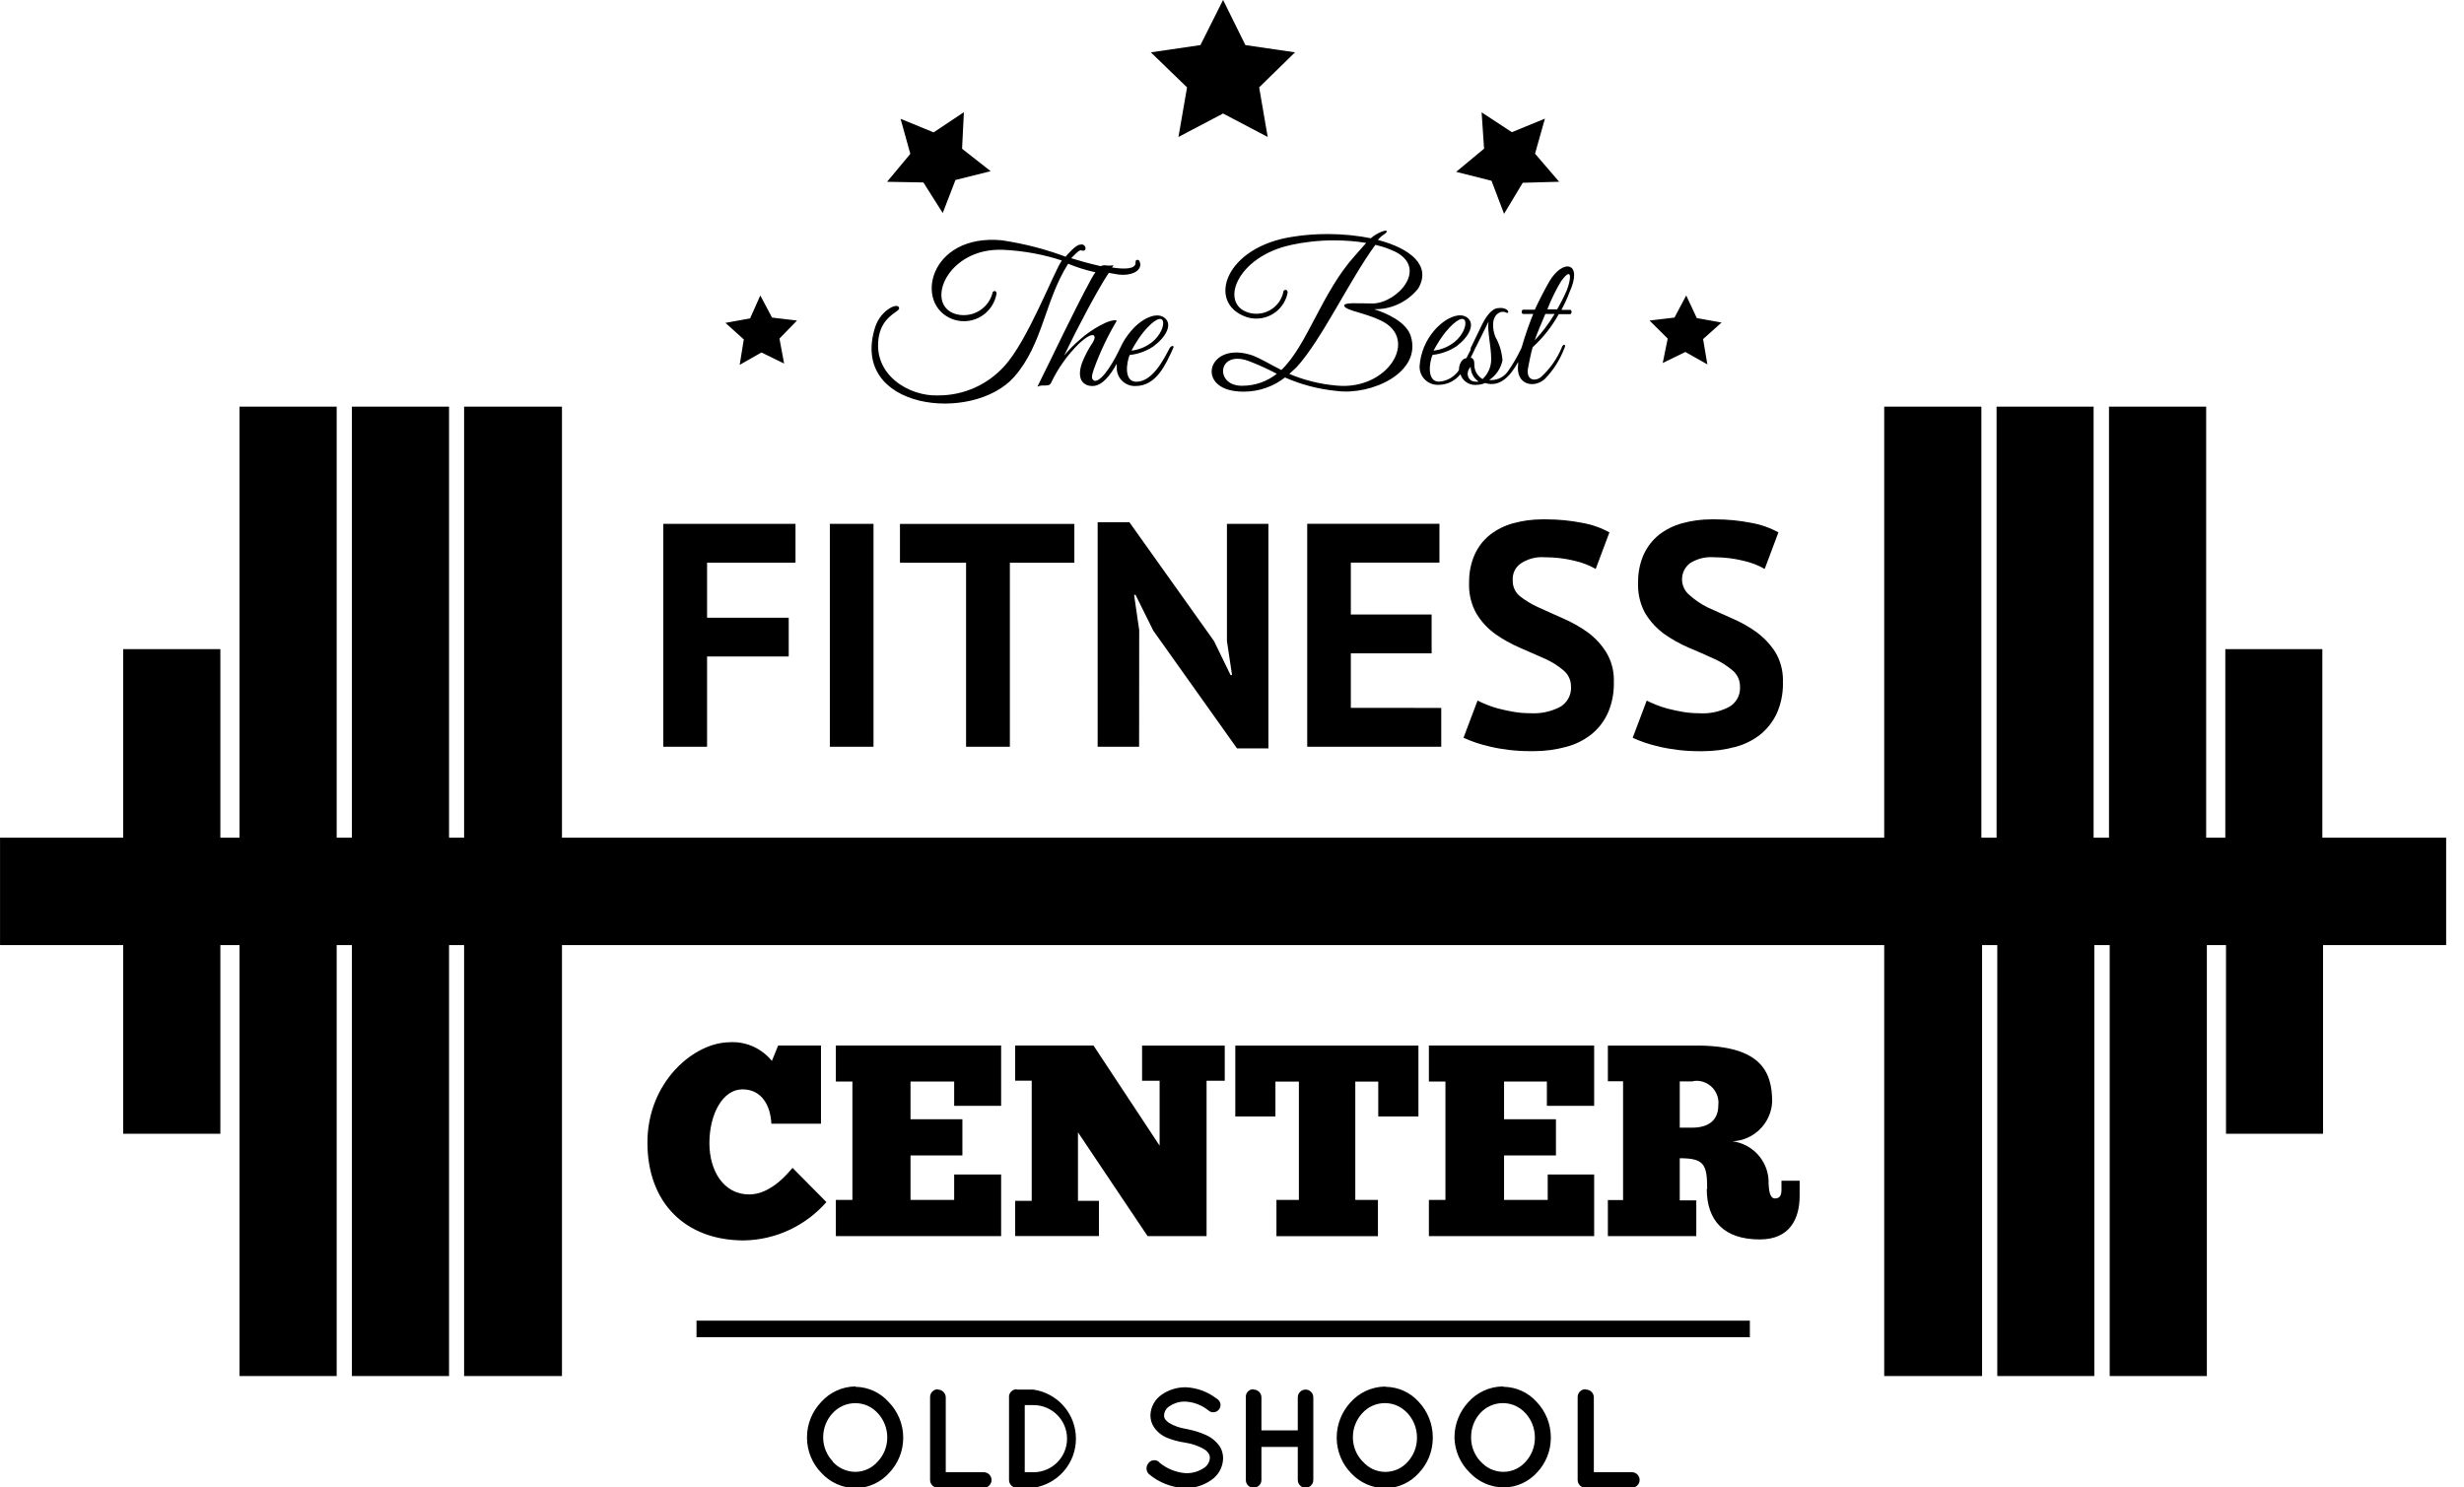 <!-- Generated by IcoMoon.io -->
<svg version="1.1" xmlns="http://www.w3.org/2000/svg" width="53" height="32" viewBox="0 0 53 32">
<title>logo-brand-3</title>
<path d="M49.968 20.332v4.060h-2.087v-4.060h-0.412v9.272h-2.090v-9.272h-0.331v9.272h-2.087v-9.272h-0.327v9.272h-2.105v-9.272h-28.441v9.272h-2.105v-9.272h-0.324v9.272h-2.090v-9.272h-0.327v9.272h-2.090v-9.272h-0.412v4.060h-2.090v-4.060h-2.649v-2.311h2.649v-4.056h2.090v4.056h0.412v-9.272h2.090v9.272h0.327v-9.272h2.090v9.272h0.324v-9.272h2.105v9.272h28.441v-9.272h2.090v9.272h0.327v-9.272h2.087v9.272h0.331v-9.272h2.090v9.272h0.412v-4.056h2.087v4.056h2.663v2.311zM36.725 13.065c0.164 0.078 0.356 0.156 0.53 0.238 0.202 0.087 0.377 0.187 0.538 0.304l-0.008-0.005c0.161 0.119 0.296 0.263 0.401 0.427l0.004 0.006c0.101 0.171 0.161 0.377 0.161 0.597 0 0.015-0 0.030-0.001 0.045l0-0.002c0 0.012 0.001 0.026 0.001 0.040 0 0.225-0.047 0.438-0.132 0.632l0.004-0.010c-0.084 0.184-0.205 0.339-0.353 0.46l-0.002 0.002c-0.156 0.124-0.342 0.218-0.544 0.271l-0.010 0.002c-0.206 0.056-0.443 0.089-0.688 0.089-0.008 0-0.016-0-0.025-0h0.001c-0.016 0-0.036 0-0.055 0-0.302 0-0.596-0.035-0.878-0.102l0.026 0.005c-0.219-0.048-0.411-0.114-0.593-0.199l0.017 0.007 0.302-0.8c0.050 0.025 0.114 0.057 0.196 0.089 0.070 0.028 0.159 0.059 0.251 0.084l0.019 0.004c0.1 0.025 0.206 0.050 0.32 0.068 0.106 0.018 0.228 0.028 0.352 0.028 0.001 0 0.002 0 0.004 0h-0c0.019 0.001 0.042 0.002 0.065 0.002 0.21 0 0.408-0.053 0.581-0.147l-0.006 0.003c0.136-0.083 0.225-0.23 0.225-0.399 0-0.010-0-0.020-0.001-0.029l0 0.001c0-0.003 0-0.007 0-0.011 0-0.139-0.063-0.262-0.163-0.344l-0.001-0.001c-0.117-0.099-0.25-0.183-0.395-0.248l-0.011-0.004c-0.16-0.075-0.338-0.153-0.526-0.231-0.203-0.088-0.377-0.187-0.539-0.301l0.009 0.006c-0.163-0.118-0.298-0.263-0.402-0.431l-0.004-0.006c-0.101-0.177-0.161-0.388-0.161-0.614 0-0.018 0-0.036 0.001-0.053l-0 0.003c-0-0.010-0-0.022-0-0.033 0-0.206 0.043-0.403 0.121-0.58l-0.004 0.009c0.078-0.172 0.19-0.316 0.328-0.428l0.002-0.002c0.145-0.113 0.316-0.2 0.502-0.25l0.010-0.002c0.185-0.052 0.398-0.082 0.618-0.082 0.014 0 0.028 0 0.042 0l-0.002-0c0.012-0 0.026-0 0.040-0 0.265 0 0.524 0.026 0.775 0.075l-0.025-0.004c0.229 0.038 0.435 0.111 0.621 0.215l-0.010-0.005-0.295 0.786c-0.13-0.075-0.281-0.135-0.44-0.172l-0.011-0.002c-0.195-0.050-0.418-0.078-0.648-0.078-0.002 0-0.004 0-0.006 0h0c-0.016-0.001-0.035-0.002-0.054-0.002-0.168 0-0.323 0.050-0.454 0.135l0.003-0.002c-0.103 0.081-0.168 0.205-0.168 0.345s0.066 0.264 0.167 0.344l0.001 0.001c0.11 0.097 0.233 0.182 0.367 0.251l0.010 0.005zM36.725 7.839l-0.473-0.267-0.487 0.238 0.107-0.526-0.391-0.388 0.537-0.064 0.252-0.476 0.228 0.487 0.533 0.096-0.398 0.356zM33.088 13.065c0.164 0.078 0.356 0.156 0.53 0.238 0.203 0.088 0.377 0.188 0.538 0.304l-0.008-0.006c0.161 0.118 0.295 0.262 0.398 0.427l0.004 0.006c0.103 0.17 0.164 0.375 0.164 0.594 0 0.016-0 0.032-0.001 0.048l0-0.002c0 0.012 0.001 0.026 0.001 0.040 0 0.225-0.047 0.438-0.132 0.632l0.004-0.010c-0.083 0.185-0.204 0.34-0.353 0.46l-0.002 0.002c-0.157 0.124-0.344 0.219-0.548 0.271l-0.010 0.002c-0.205 0.057-0.44 0.089-0.682 0.089-0.010 0-0.020-0-0.030-0h0.002c-0.016 0-0.036 0-0.055 0-0.302 0-0.596-0.035-0.878-0.102l0.026 0.005c-0.219-0.048-0.411-0.114-0.593-0.199l0.017 0.007 0.302-0.8c0.050 0.025 0.114 0.057 0.196 0.089 0.070 0.028 0.159 0.059 0.251 0.084l0.019 0.004c0.1 0.025 0.206 0.050 0.32 0.068 0.106 0.018 0.227 0.028 0.351 0.028 0.002 0 0.003 0 0.005 0h-0c0.020 0.001 0.044 0.002 0.068 0.002 0.211 0 0.409-0.053 0.582-0.147l-0.006 0.003c0.136-0.085 0.225-0.233 0.225-0.402 0-0.008-0-0.017-0.001-0.025l0 0.001c0-0.003 0-0.007 0-0.011 0-0.139-0.063-0.262-0.163-0.344l-0.001-0.001c-0.117-0.099-0.25-0.183-0.395-0.248l-0.011-0.004c-0.16-0.075-0.356-0.153-0.526-0.231-0.203-0.088-0.377-0.187-0.539-0.301l0.009 0.006c-0.163-0.118-0.299-0.263-0.402-0.431l-0.004-0.006c-0.101-0.177-0.161-0.388-0.161-0.614 0-0.018 0-0.036 0.001-0.053l-0 0.003c-0-0.010-0-0.022-0-0.033 0-0.206 0.043-0.403 0.121-0.58l-0.004 0.009c0.077-0.172 0.189-0.317 0.328-0.428l0.002-0.002c0.145-0.113 0.316-0.2 0.502-0.25l0.010-0.002c0.185-0.052 0.398-0.082 0.618-0.082 0.014 0 0.028 0 0.042 0l-0.002-0c0.012-0 0.026-0 0.040-0 0.265 0 0.524 0.026 0.775 0.075l-0.025-0.004c0.229 0.038 0.435 0.111 0.621 0.215l-0.010-0.005-0.295 0.786c-0.13-0.075-0.281-0.135-0.44-0.172l-0.011-0.002c-0.195-0.050-0.418-0.078-0.648-0.078-0.002 0-0.004 0-0.006 0h0c-0.017-0.001-0.036-0.002-0.056-0.002-0.166 0-0.32 0.050-0.449 0.135l0.003-0.002c-0.108 0.073-0.178 0.195-0.178 0.334 0 0.008 0 0.015 0.001 0.023l-0-0.001c-0 0.007-0.001 0.015-0.001 0.024 0 0.134 0.062 0.254 0.16 0.331l0.001 0.001c0.113 0.088 0.242 0.166 0.379 0.23l0.012 0.005zM33.589 6.666h0.185c0.043 0 0.036 0.092 0 0.092h-0.245c-0.153 0.275-0.34 0.509-0.559 0.709l-0.002 0.002c-0.036 0.107-0.096 0.427-0.096 0.427-0.060 0.281 0.132 0.32 0.27 0.22 0.195-0.177 0.349-0.394 0.451-0.639l0.004-0.012c0.032-0.075 0.096-0.060 0.053 0.025-0.097 0.254-0.237 0.472-0.413 0.655l0.001-0.001c-0.228 0.22-0.643 0.149-0.583-0.313v-0.043c-0.16 0.288-0.384 0.555-0.711 0.452-0.051 0.023-0.111 0.038-0.174 0.039h-0.001c-0.012 0.002-0.026 0.002-0.041 0.002-0.147 0-0.271-0.095-0.314-0.228l-0.001-0.002c-0.111 0.139-0.281 0.228-0.471 0.228-0.001 0-0.001 0-0.002 0h0c-0.005 0-0.012 0-0.018 0-0.214 0-0.387-0.174-0.387-0.388 0-0.005 0-0.010 0-0.015l-0 0.001c0.021-0.296 0.137-0.561 0.318-0.77l-0.001 0.002c0.213-0.252 0.537-0.412 0.711-0.274s0.036 0.409-0.231 0.612c-0.147 0.099-0.323 0.166-0.514 0.188l-0.005 0c-0.064 0.149-0.135 0.576 0.142 0.576 0.178-0.013 0.332-0.108 0.425-0.247l0.001-0.002c0-0.132 0.068-0.252 0.16-0.256l0.092-0.181v-0.036c0.082-0.167 0.171-0.356 0.245-0.505s0.203-0.356 0.356-0.356c0.013-0.002 0.028-0.003 0.043-0.003 0.041 0 0.080 0.009 0.115 0.026l-0.002-0.001c0.078 0.039 0.060 0.11 0 0.071-0.019-0.008-0.042-0.013-0.066-0.013s-0.046 0.005-0.067 0.014l0.001-0c-0.196 0.092-0.153 0.384-0.089 0.533 0.081 0.144 0.135 0.313 0.149 0.494l0 0.004c-0.037 0.178-0.142 0.327-0.285 0.422l-0.003 0.002h0.028c0.005 0 0.012 0 0.018 0 0.15 0 0.283-0.076 0.361-0.191l0.001-0.002c0.102-0.145 0.199-0.31 0.282-0.484l0.009-0.021c0.086-0.297 0.172-0.537 0.27-0.772l-0.017 0.047h-0.22c-0.046 0-0.036-0.092 0-0.092h0.252c0.096-0.21 0.203-0.416 0.306-0.597 0.292-0.508 0.747-0.437 0.434 0.235-0.046 0.132-0.107 0.249-0.167 0.366zM31.285 7.359c0.356-0.288 0.324-0.835-0.196-0.21-0.090 0.115-0.173 0.244-0.246 0.38l-0.007 0.014c0.172-0.019 0.325-0.086 0.45-0.186l-0.002 0.001zM31.719 8.209c0.013 0.003 0.028 0.004 0.043 0.004s0.030-0.001 0.044-0.004l-0.001 0c-0.103-0.069-0.17-0.185-0.171-0.316v-0c-0.121 0.121-0.064 0.316 0.1 0.316zM32.075 7.718c0-0.263-0.089-0.612-0.057-0.8-0.078 0.164-0.196 0.398-0.292 0.587-0.028 0.064-0.060 0.128-0.092 0.192 0.021 0 0.082 0.021 0.078 0.135-0 0.005-0 0.010-0 0.015 0 0.131 0.071 0.246 0.176 0.307l0.002 0.001c0.114-0.106 0.185-0.257 0.185-0.425 0-0.005-0-0.009-0-0.013v0.001zM33.013 7.32c0.157-0.167 0.297-0.352 0.418-0.551l0.008-0.015h-0.199c-0.089 0.21-0.178 0.416-0.228 0.565zM33.582 6.044c-0.104 0.172-0.204 0.373-0.288 0.583l-0.010 0.029h0.21c0.067-0.115 0.139-0.255 0.202-0.399l0.011-0.028c0.068-0.167 0.139-0.54-0.124-0.185zM32.754 3.932l-0.402 0.668-0.27-0.711-0.761-0.192 0.601-0.498-0.053-0.782 0.651 0.427 0.711-0.292-0.213 0.754 0.519 0.604zM31.001 15.23v0.835h-2.883v-4.796h2.844v0.835h-1.906v1.116h1.738v0.835h-1.738v1.173zM29.554 6.652c0.277 0.085 0.711 0.281 0.796 0.594 0.224 0.771-0.843 1.259-1.589 1.166-0.413-0.040-0.793-0.143-1.143-0.301l0.023 0.009c-0.243 0.191-0.553 0.306-0.89 0.306-0.062 0-0.124-0.004-0.184-0.012l0.007 0.001c-0.86-0.103-0.569-1.095 0.38-0.764 0.153 0.060 0.356 0.181 0.608 0.309 0.562-0.537 0.864-1.664 1.586-2.464l0.238-0.27c-0.208-0.035-0.448-0.055-0.692-0.055-0.325 0-0.642 0.036-0.948 0.103l0.029-0.005c-1.17 0.249-1.55 1.259-0.928 1.454 0.053 0.017 0.114 0.027 0.177 0.027 0.29 0 0.531-0.207 0.583-0.482l0.001-0.004c0-0.025 0.089-0.060 0.089 0.032v0c-0.062 0.32-0.34 0.558-0.674 0.558-0.078 0-0.153-0.013-0.223-0.037l0.005 0.001c-0.86-0.299-0.459-1.518 1.024-1.728 0.218-0.035 0.47-0.055 0.726-0.055 0.329 0 0.651 0.033 0.961 0.096l-0.031-0.005c0.067-0.057 0.145-0.105 0.229-0.14l0.006-0.002c0.135-0.053 0.142 0 0.043 0.064-0.048 0.031-0.089 0.069-0.124 0.113l-0.001 0.001c0.711 0.185 1.155 0.558 0.867 1.045-0.218 0.272-0.55 0.445-0.923 0.445-0.010 0-0.021-0-0.031-0l0.002 0zM26.841 7.761c-0.643-0.224-0.711 0.508-0.167 0.537 0.014 0.001 0.031 0.001 0.048 0.001 0.281 0 0.54-0.097 0.744-0.259l-0.002 0.002c-0.167-0.090-0.372-0.185-0.583-0.267l-0.040-0.014zM29.977 5.4c-0.113-0.053-0.244-0.098-0.381-0.129l-0.013-0.003c-0.565 0.775-1.141 2.019-1.689 2.627l-0.16 0.149c0.3 0.129 0.647 0.219 1.011 0.251l0.013 0.001c1.099 0.103 1.778-1.010 0.942-1.401-0.327-0.16-0.739-0.213-0.782-0.306s0.281-0.060 0.611-0.060c0.523-0.007 1.223-0.768 0.448-1.131zM27.268 2.947l-0.96-0.505-0.96 0.505 0.185-1.067-0.779-0.754 1.067-0.156 0.487-0.971 0.48 0.971 1.067 0.156-0.771 0.754zM24.502 16.066h-0.892v-4.831h0.683l1.82 2.556 0.356 0.732h0.032l-0.11-0.732v-2.521h0.892v4.831h-0.675l-1.802-2.535-0.38-0.768h-0.032l0.11 0.757zM20.78 16.066v-3.96h-1.422v-0.835h3.751v0.835h-1.387v3.96zM18.789 16.066h-0.939v-4.796h0.939zM23.549 8.195c0.181 0 0.441-0.484 0.547-0.711 0.066-0.143 0.146-0.266 0.243-0.375l-0.001 0.002c0.213-0.252 0.533-0.412 0.711-0.274s0.036 0.409-0.235 0.612c-0.146 0.099-0.321 0.167-0.51 0.188l-0.005 0c-0.064 0.149-0.135 0.576 0.142 0.576 0.356 0 0.597-0.498 0.711-0.711 0.036-0.075 0.121-0.082 0.078 0-0.156 0.338-0.356 0.803-0.807 0.803-0.004 0-0.009 0-0.015 0-0.214 0-0.387-0.174-0.387-0.388 0-0.005 0-0.010 0-0.015l-0 0.001c0-0.025 0-0.053 0-0.078-0.135 0.242-0.309 0.48-0.526 0.48-0.149 0-0.356-0.1-0.224-0.491 0.066-0.169 0.144-0.314 0.236-0.449l-0.005 0.008c0.103-0.164 0.025-0.277-0.299 0.025-0.238 0.235-0.436 0.51-0.583 0.814l-0.008 0.018c-0.028 0.060-0.068 0.064-0.153 0.064-0.007-0.001-0.016-0.001-0.024-0.001-0.044 0-0.086 0.010-0.123 0.027l0.002-0.001c0.356-0.711 0.75-1.564 1.159-2.318 0.031-0.056 0.060-0.102 0.092-0.147l-0.003 0.004c-0.226-0.050-0.422-0.114-0.609-0.193l0.023 0.009c-0.508 0.803-0.54 1.724-1.159 2.432-0.892 1.013-3.555 0.711-2.993-1.067 0.124-0.391 0.54-0.565 0.515-0.388-0.068 0.085-0.356 0.181-0.434 0.58-0.149 0.828 0.647 1.301 1.276 1.276 0.001 0 0.003 0 0.004 0 0.562 0 1.067-0.242 1.417-0.628l0.001-0.002c0.508-0.551 1.067-2.037 1.237-2.272-0.377-0.127-0.814-0.21-1.266-0.231l-0.010-0c-1.195-0.043-1.678 1.173-1.017 1.379 0.055 0.017 0.118 0.027 0.183 0.027 0.304 0 0.558-0.211 0.623-0.495l0.001-0.004c0.039-0.036 0.082-0.021 0.082 0.036-0.059 0.339-0.35 0.593-0.701 0.593-0.082 0-0.162-0.014-0.235-0.040l0.005 0.002c-0.857-0.299-0.537-1.849 1.042-1.703 0.516 0.078 0.979 0.202 1.419 0.371l-0.046-0.016c0.039-0.046 0.22-0.26 0.313-0.26v0c0.132-0.039 0.167 0.167 0.028 0.124-0.039-0.032-0.164 0.114-0.22 0.167 0.146 0.046 0.391 0.117 0.636 0.171 0.023-0.012 0.051-0.019 0.080-0.019 0.007 0 0.014 0 0.021 0.001l-0.001-0c0.027 0.004 0.058 0.006 0.089 0.006s0.062-0.002 0.092-0.006l-0.004 0-0.036 0.046c0.277 0.043 0.508 0.036 0.508-0.1 0-0.039 0-0.064 0.046-0.064s0.057 0.096 0.057 0.096c0 0.16-0.21 0.252-0.476 0.22l-0.203-0.036c-0.238 0.356-0.672 1.177-0.96 1.778 0.109-0.13 0.225-0.247 0.351-0.352l0.004-0.004c0.199-0.181 0.633-0.448 0.779-0.395-0.186 0.309-0.358 0.666-0.494 1.041l-0.014 0.044c-0.053 0.156-0.021 0.192 0.032 0.21zM24.783 7.359c0.356-0.288 0.327-0.835-0.192-0.21-0.090 0.115-0.173 0.244-0.246 0.38l-0.007 0.014c0.17-0.019 0.323-0.086 0.446-0.186l-0.002 0.001zM20.552 3.872l-0.274 0.711-0.416-0.658-0.782-0.014 0.501-0.601-0.21-0.754 0.711 0.292 0.651-0.434-0.039 0.786 0.615 0.483zM16.866 7.821l-0.487-0.238-0.469 0.267 0.089-0.548-0.395-0.356 0.53-0.096 0.22-0.494 0.252 0.476 0.537 0.064-0.377 0.388zM14.267 16.066v-4.796h2.844v0.835h-1.902v1.184h1.756v0.835h-1.756v1.941zM15.689 22.422c0.020-0.001 0.043-0.002 0.066-0.002 0.341 0 0.646 0.157 0.846 0.402l0.002 0.002 0.135-0.331h0.921v1.682h-1.067c-0.018-0.384-0.203-0.739-0.622-0.739s-0.711 0.523-0.711 1.159c0 0.583 0.299 1.102 0.857 1.102 0.491 0 0.878-0.515 0.931-0.572l0.729 0.736c-0.436 0.497-1.069 0.813-1.775 0.825l-0.002 0c-1.244 0-2.073-0.796-2.073-2.105s1.006-2.158 1.77-2.158zM21.534 25.267v1.326h-3.555v-0.779h0.356v-2.546h-0.356v-0.775h3.555v1.298h-1.010v-0.523h-0.939v0.811h1.116v0.779h-1.116v0.956h0.939v-0.547zM24.566 23.251v-0.757h1.778v0.757h-0.391v3.342h-1.269l-1.497-2.233v1.475h0.451v0.757h-1.802v-0.757h0.356v-2.585h-0.356v-0.757h1.685l1.422 2.154v-1.397zM26.571 24.019v-1.525h3.939v1.525h-0.864v-0.75h-0.494v2.546h0.487v0.779h-2.183v-0.779h0.483v-2.546h-0.505v0.75zM34.29 25.267v1.326h-3.555v-0.779h0.356v-2.546h-0.356v-0.775h3.555v1.298h-1.017v-0.523h-0.921v0.811h1.116v0.779h-1.116v0.956h0.939v-0.547zM37.639 28.768h-22.657v-0.356h22.657zM18.401 29.835c0.282 0.005 0.535 0.128 0.71 0.323l0.001 0.001c0.195 0.199 0.316 0.471 0.316 0.771v0c0 0.001 0 0.002 0 0.003 0 0.294-0.117 0.562-0.306 0.758l0-0c-0.176 0.195-0.429 0.319-0.71 0.324h-0.001c-0 0-0 0-0 0-0.292 0-0.555-0.124-0.739-0.323l-0.001-0.001c-0.193-0.196-0.312-0.464-0.313-0.761v-0c0-0.002-0-0.004-0-0.006 0-0.294 0.115-0.561 0.303-0.759l-0 0c0.182-0.205 0.445-0.334 0.739-0.338h0.001zM17.911 31.445c0.12 0.135 0.295 0.22 0.49 0.22 0 0 0.001 0 0.001 0h-0c0.19-0.002 0.36-0.087 0.476-0.22l0.001-0.001c0.127-0.134 0.205-0.316 0.206-0.515v-0c0-0.001 0-0.001 0-0.002 0-0.204-0.078-0.39-0.207-0.528l0 0.001c-0.118-0.13-0.288-0.212-0.476-0.213h-0c-0.001 0-0.003 0-0.004 0-0.192 0-0.365 0.082-0.486 0.213l-0 0c-0.128 0.136-0.206 0.32-0.206 0.522 0 0.003 0 0.005 0 0.008v-0c0.002 0.197 0.080 0.376 0.206 0.509l-0-0zM20.172 29.895c0 0 0 0 0 0 0.093 0 0.169 0.074 0.171 0.167v1.611h0.818c0.092 0 0.167 0.075 0.167 0.167s-0.075 0.167-0.167 0.167h-0.988c0 0-0 0-0 0-0.091 0-0.165-0.073-0.167-0.163v-1.778c-0-0.003-0-0.007-0-0.011 0-0.092 0.075-0.167 0.167-0.167 0 0 0 0 0 0h-0zM21.871 29.895h0.356c0.521 0.076 0.916 0.52 0.916 1.056s-0.395 0.98-0.91 1.055l-0.006 0.001h-0.356c0 0-0 0-0 0-0.091 0-0.165-0.073-0.167-0.163v-1.778c-0-0.004-0.001-0.009-0.001-0.014 0-0.090 0.073-0.164 0.164-0.164 0.001 0 0.003 0 0.004 0h-0zM22.042 31.673h0.188c0.399 0 0.722-0.323 0.722-0.722s-0.323-0.722-0.722-0.722v0h-0.188zM24.936 31.463c0.157 0.131 0.357 0.216 0.576 0.231l0.003 0c0.003 0 0.006 0 0.009 0 0.137 0 0.264-0.041 0.37-0.112l-0.002 0.002c0.076-0.046 0.127-0.127 0.132-0.22l0-0.001c-0-0.036-0.011-0.069-0.029-0.097l0 0.001c-0.024-0.037-0.055-0.066-0.091-0.088l-0.001-0.001c-0.119-0.069-0.258-0.119-0.406-0.141l-0.006-0.001c-0.148-0.022-0.281-0.059-0.406-0.111l0.011 0.004c-0.117-0.050-0.212-0.131-0.279-0.232l-0.001-0.002c-0.045-0.070-0.071-0.156-0.071-0.248 0-0 0-0 0-0.001v0c0.006-0.183 0.1-0.342 0.24-0.44l0.002-0.001c0.142-0.1 0.319-0.16 0.51-0.16 0.004 0 0.009 0 0.013 0h-0.001c0.25 0.013 0.477 0.102 0.66 0.244l-0.003-0.002c0.052 0.026 0.087 0.079 0.087 0.14 0 0.086-0.070 0.156-0.156 0.156-0.039 0-0.074-0.014-0.101-0.037l0 0c-0.133-0.108-0.301-0.179-0.484-0.192l-0.003-0c-0.009-0.001-0.020-0.001-0.031-0.001-0.121 0-0.234 0.038-0.327 0.102l0.002-0.001c-0.065 0.041-0.109 0.111-0.114 0.191l-0 0.001c-0 0.003-0 0.008-0 0.012 0 0.027 0.008 0.053 0.022 0.074l-0-0c0.023 0.030 0.050 0.056 0.081 0.077l0.001 0.001c0.108 0.065 0.236 0.111 0.371 0.131l0.005 0.001c0.157 0.030 0.297 0.074 0.428 0.133l-0.012-0.005c0.124 0.055 0.227 0.14 0.301 0.247l0.002 0.002c0.045 0.072 0.071 0.16 0.071 0.253 0 0.001 0 0.002 0 0.003v-0c-0.005 0.196-0.106 0.367-0.257 0.468l-0.002 0.001c-0.153 0.107-0.343 0.171-0.548 0.171-0.004 0-0.007-0-0.011-0h0.001c-0.297-0.013-0.566-0.123-0.777-0.3l0.002 0.002c-0.034-0.031-0.056-0.076-0.056-0.126 0-0.037 0.012-0.071 0.031-0.098l-0 0.001c0.027-0.048 0.078-0.080 0.136-0.080 0.042 0 0.081 0.017 0.109 0.044l-0-0zM26.962 29.895c0.001-0 0.002-0 0.004-0 0.092 0 0.167 0.075 0.167 0.167 0 0 0 0 0 0v0 0.711h0.782v-0.711c0-0.092 0.075-0.167 0.167-0.167s0.167 0.075 0.167 0.167v1.778c0 0.092-0.075 0.167-0.167 0.167s-0.167-0.075-0.167-0.167v0-0.711h-0.782v0.711c0 0 0 0 0 0 0 0.090-0.073 0.164-0.164 0.164-0.003 0-0.005-0-0.007-0h0c-0.001 0-0.002 0-0.004 0-0.088 0-0.16-0.072-0.16-0.16 0-0.001 0-0.003 0-0.004v0-1.778c-0-0.004-0.001-0.009-0.001-0.014 0-0.088 0.072-0.16 0.16-0.16 0.001 0 0.003 0 0.004 0h-0zM29.806 29.835c0.282 0.005 0.535 0.128 0.71 0.323l0.001 0.001c0.187 0.2 0.302 0.469 0.302 0.765 0 0.002 0 0.004-0 0.007v-0c0 0.001 0 0.002 0 0.003 0 0.294-0.115 0.561-0.303 0.759l0-0c-0.176 0.195-0.429 0.319-0.71 0.324h-0.001c-0 0-0 0-0.001 0-0.293 0-0.557-0.124-0.742-0.323l-0.001-0.001c-0.191-0.197-0.308-0.465-0.309-0.761v-0c0-0.001 0-0.003 0-0.004 0-0.294 0.114-0.561 0.299-0.761l-0.001 0.001c0.184-0.205 0.448-0.334 0.742-0.338h0.001zM29.316 31.445c0.118 0.136 0.291 0.221 0.483 0.221s0.366-0.085 0.483-0.22l0.001-0.001c0.121-0.134 0.196-0.313 0.196-0.509 0-0.002 0-0.004-0-0.007v0c0-0.001 0-0.001 0-0.002 0-0.204-0.078-0.39-0.207-0.528l0 0.001c-0.12-0.131-0.292-0.214-0.483-0.214s-0.363 0.082-0.483 0.213l-0 0c-0.128 0.136-0.206 0.32-0.206 0.522 0 0.003 0 0.005 0 0.008v-0c0.002 0.197 0.080 0.376 0.206 0.509l-0-0zM32.341 29.835c0.282 0.005 0.535 0.128 0.71 0.323l0.001 0.001c0.189 0.198 0.306 0.467 0.306 0.763 0 0.003 0 0.006-0 0.009v-0c0 0 0 0 0 0 0 0.289-0.112 0.552-0.296 0.747l0.001-0.001c-0.176 0.195-0.429 0.319-0.71 0.323h-0.001c-0 0-0.001 0-0.001 0-0.293 0-0.557-0.124-0.742-0.323l-0.001-0.001c-0.193-0.192-0.315-0.454-0.323-0.745l-0-0.002c0-0.001 0-0.003 0-0.004 0-0.294 0.114-0.561 0.299-0.761l-0.001 0.001c0.184-0.206 0.45-0.335 0.746-0.338h0zM31.851 31.445c0.12 0.135 0.295 0.22 0.49 0.22 0 0 0.001 0 0.001 0h-0c0.19-0.002 0.36-0.087 0.476-0.22l0.001-0.001c0.121-0.134 0.196-0.313 0.196-0.509 0-0.002 0-0.004-0-0.007v0c0-0.001 0-0.001 0-0.002 0-0.204-0.078-0.39-0.207-0.528l0 0.001c-0.118-0.13-0.288-0.212-0.476-0.213h-0c-0.001 0-0.003 0-0.004 0-0.192 0-0.365 0.082-0.486 0.213l-0 0c-0.124 0.135-0.199 0.316-0.199 0.515 0 0.005 0 0.011 0 0.016v-0.001c0 0 0 0.001 0 0.001 0 0.196 0.076 0.375 0.2 0.508l-0-0zM34.112 29.895c0.001-0 0.002-0 0.004-0 0.092 0 0.167 0.075 0.167 0.167 0 0 0 0 0 0v0 1.61h0.818c0.092 0 0.167 0.075 0.167 0.167s-0.075 0.167-0.167 0.167h-0.999c0 0-0 0-0 0-0.091 0-0.165-0.073-0.167-0.163v-1.778c-0-0.003-0-0.007-0-0.011 0-0.092 0.075-0.167 0.167-0.167 0 0 0 0 0 0h-0zM36.721 25.579c0-0.533-0.068-0.661-0.59-0.661v0.907h0.356v0.768h-1.902v-0.775h0.327v-2.556h-0.327v-0.768h1.906c1.365 0 1.628 0.54 1.628 1.209-0.022 0.461-0.392 0.829-0.851 0.85l-0.002 0c0.423 0.057 0.749 0.403 0.775 0.829l0 0.003c0 0.252 0.036 0.398 0.139 0.398s0.139-0.068 0.139-0.185v-0.196h0.391v0.324c0 0.487-0.206 0.939-0.857 0.939-0.771 0-1.141-0.405-1.141-1.091zM36.426 23.265h-0.295v0.995h0.267c0.356 0 0.562-0.164 0.562-0.476 0.002-0.018 0.004-0.038 0.004-0.059 0-0.261-0.212-0.473-0.473-0.473-0.026 0-0.052 0.002-0.078 0.006l0.003-0z"></path>
</svg>
